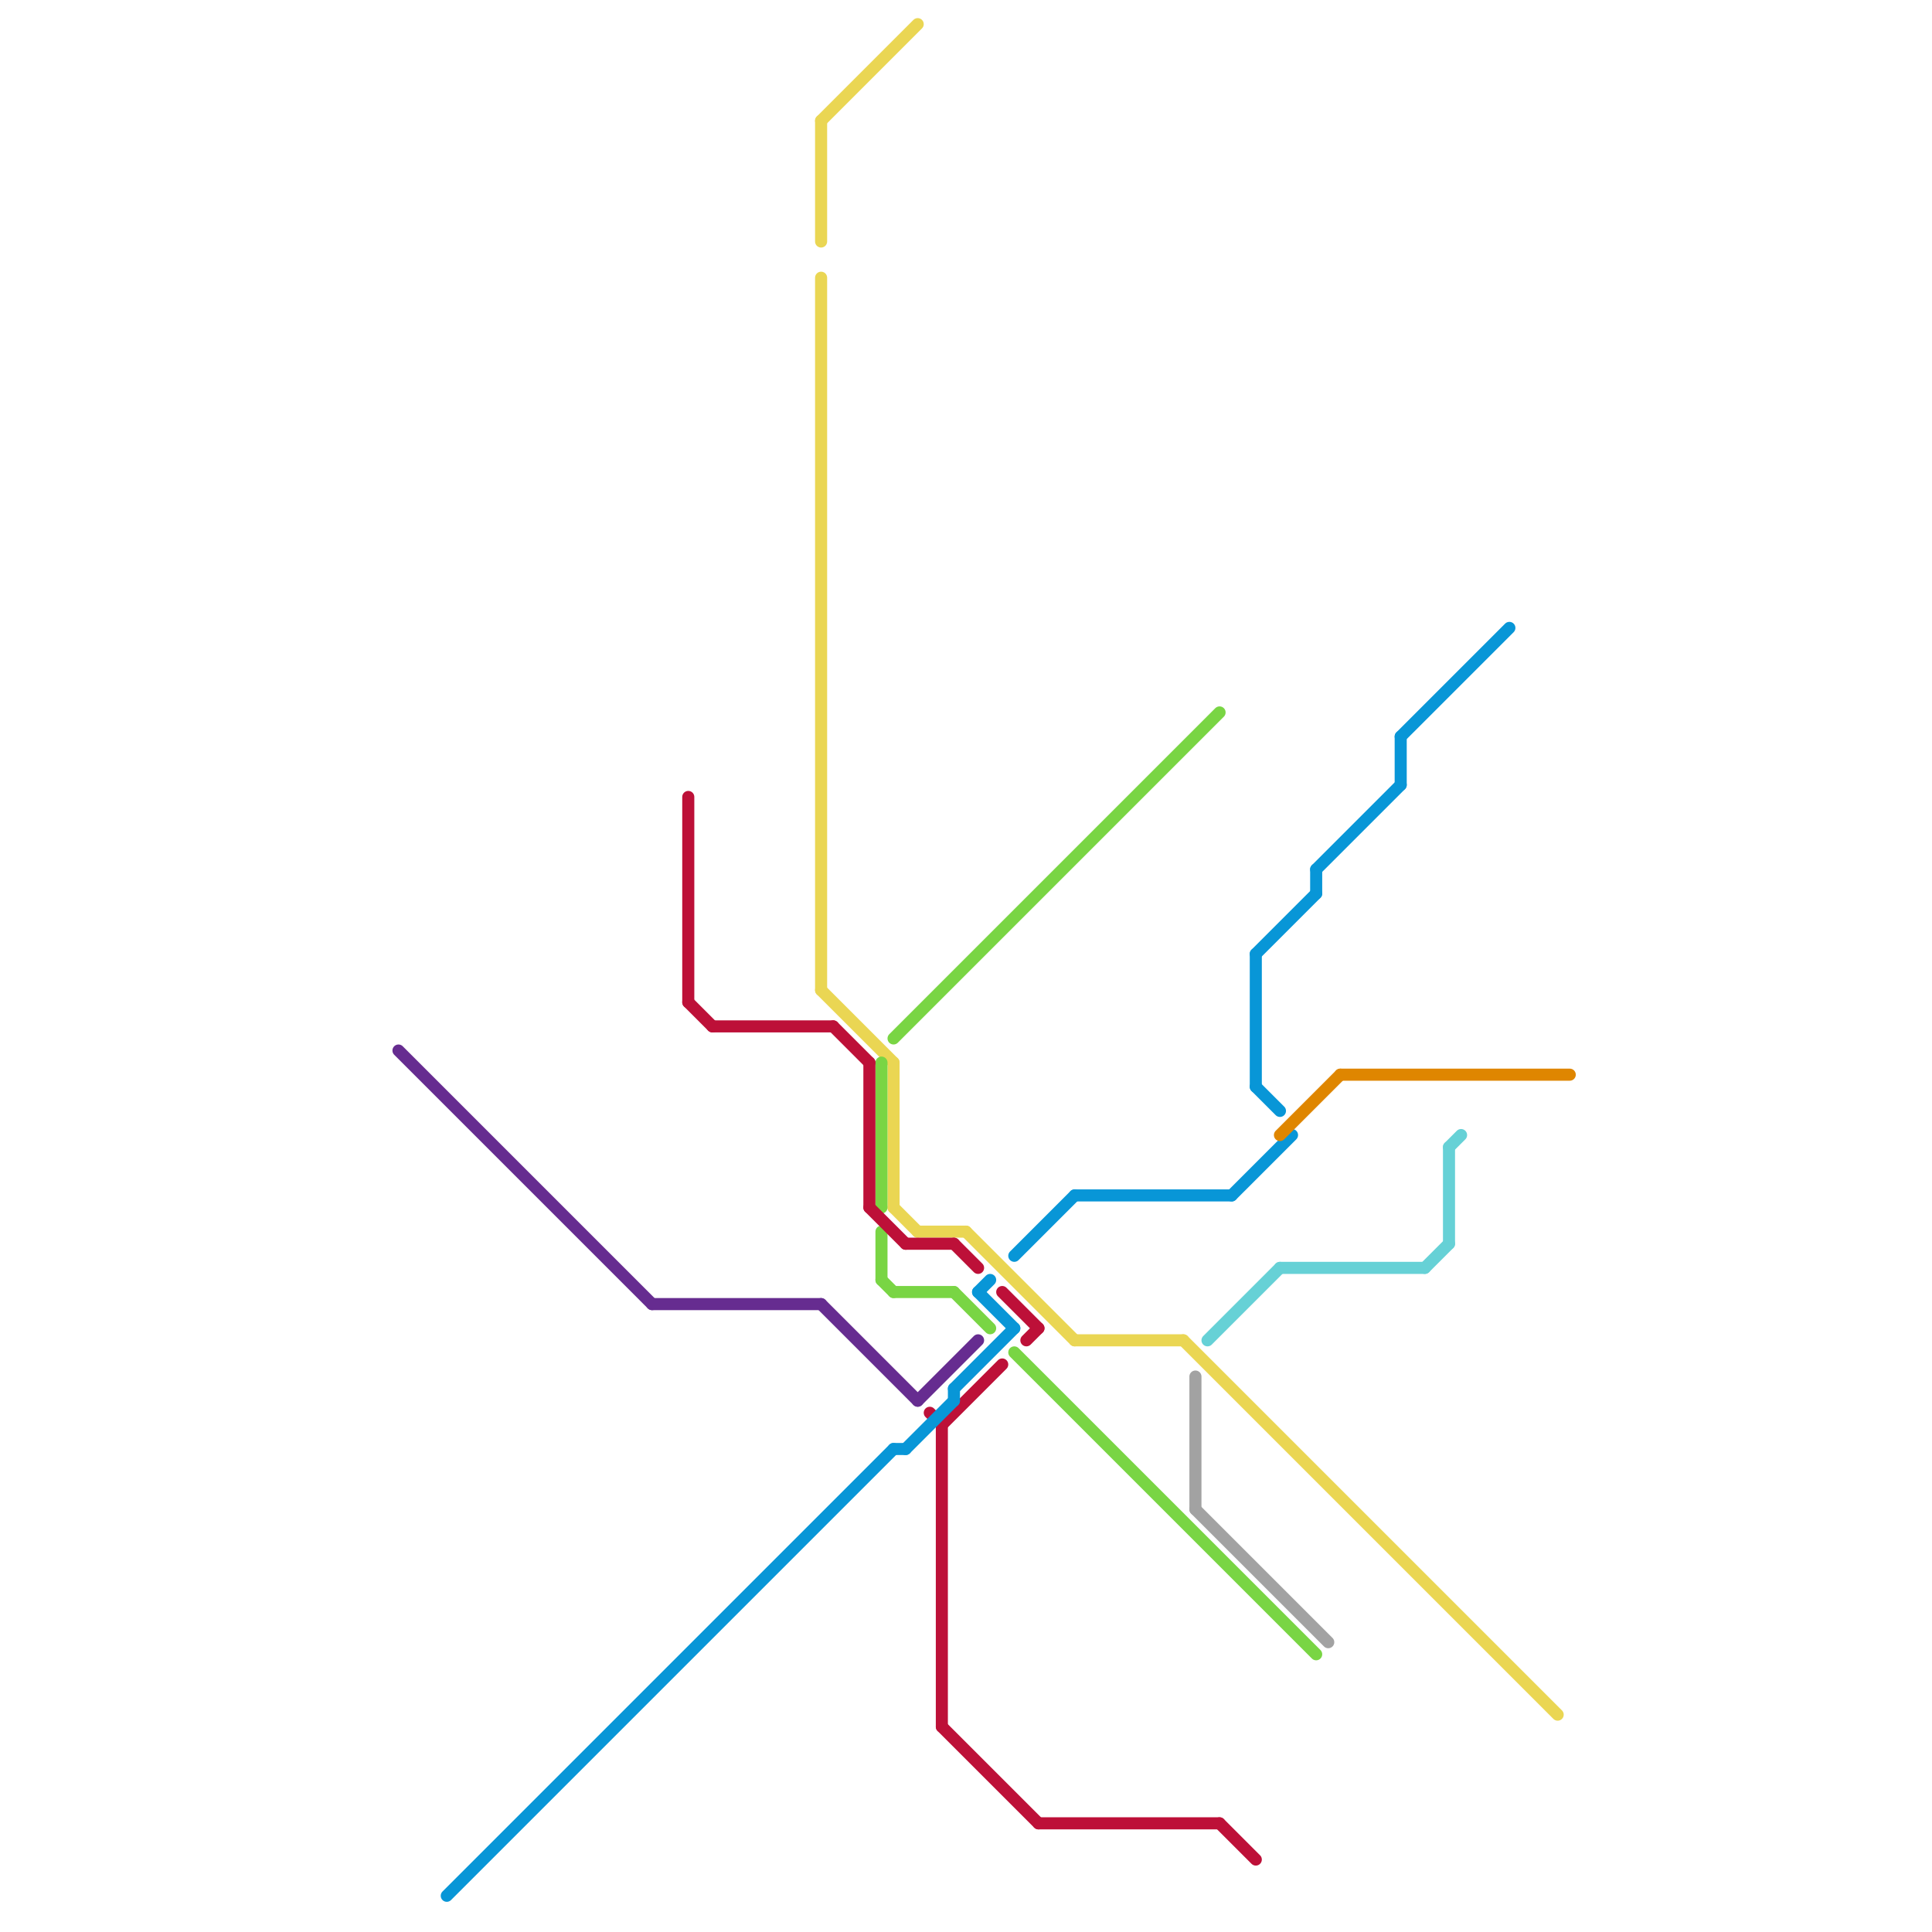 
<svg version="1.1" xmlns="http://www.w3.org/2000/svg" viewBox="0 0 160 160">
<style>text { font: 1px Helvetica; font-weight: 600; white-space: pre; dominant-baseline: central; } line { stroke-width: 1; fill: none; stroke-linecap: round; stroke-linejoin: round; } .c0 { stroke: #66d1d6 } .c1 { stroke: #ead653 } .c2 { stroke: #a2a2a2 } .c3 { stroke: #79d544 } .c4 { stroke: #bd1038 } .c5 { stroke: #0896d7 } .c6 { stroke: #df8600 } .c7 { stroke: #662c90 }</style><defs><g id="wm-xf"><circle r="1.2" fill="#000"/><circle r="0.9" fill="#fff"/><circle r="0.6" fill="#000"/><circle r="0.3" fill="#fff"/></g><g id="wm"><circle r="0.6" fill="#000"/><circle r="0.3" fill="#fff"/></g></defs><line class="c0" x1="118" y1="105" x2="120" y2="103"/><line class="c0" x1="106" y1="105" x2="118" y2="105"/><line class="c0" x1="120" y1="95" x2="120" y2="103"/><line class="c0" x1="120" y1="95" x2="121" y2="94"/><line class="c0" x1="100" y1="111" x2="106" y2="105"/><line class="c1" x1="68" y1="10" x2="76" y2="2"/><line class="c1" x1="74" y1="100" x2="76" y2="102"/><line class="c1" x1="68" y1="23" x2="68" y2="82"/><line class="c1" x1="68" y1="10" x2="68" y2="20"/><line class="c1" x1="89" y1="111" x2="98" y2="111"/><line class="c1" x1="80" y1="102" x2="89" y2="111"/><line class="c1" x1="98" y1="111" x2="129" y2="142"/><line class="c1" x1="68" y1="82" x2="74" y2="88"/><line class="c1" x1="74" y1="88" x2="74" y2="100"/><line class="c1" x1="76" y1="102" x2="80" y2="102"/><line class="c2" x1="99" y1="125" x2="110" y2="136"/><line class="c2" x1="99" y1="114" x2="99" y2="125"/><line class="c3" x1="73" y1="88" x2="73" y2="100"/><line class="c3" x1="79" y1="107" x2="82" y2="110"/><line class="c3" x1="73" y1="106" x2="74" y2="107"/><line class="c3" x1="84" y1="112" x2="109" y2="137"/><line class="c3" x1="74" y1="107" x2="79" y2="107"/><line class="c3" x1="74" y1="86" x2="101" y2="59"/><line class="c3" x1="73" y1="102" x2="73" y2="106"/><line class="c4" x1="59" y1="85" x2="69" y2="85"/><line class="c4" x1="72" y1="88" x2="72" y2="100"/><line class="c4" x1="78" y1="118" x2="78" y2="143"/><line class="c4" x1="85" y1="111" x2="86" y2="110"/><line class="c4" x1="72" y1="100" x2="75" y2="103"/><line class="c4" x1="78" y1="143" x2="86" y2="151"/><line class="c4" x1="78" y1="118" x2="83" y2="113"/><line class="c4" x1="57" y1="83" x2="59" y2="85"/><line class="c4" x1="75" y1="103" x2="79" y2="103"/><line class="c4" x1="69" y1="85" x2="72" y2="88"/><line class="c4" x1="83" y1="107" x2="86" y2="110"/><line class="c4" x1="77" y1="117" x2="78" y2="118"/><line class="c4" x1="101" y1="151" x2="104" y2="154"/><line class="c4" x1="57" y1="66" x2="57" y2="83"/><line class="c4" x1="86" y1="151" x2="101" y2="151"/><line class="c4" x1="79" y1="103" x2="81" y2="105"/><line class="c5" x1="74" y1="120" x2="75" y2="120"/><line class="c5" x1="89" y1="99" x2="102" y2="99"/><line class="c5" x1="79" y1="115" x2="84" y2="110"/><line class="c5" x1="81" y1="107" x2="82" y2="106"/><line class="c5" x1="104" y1="79" x2="109" y2="74"/><line class="c5" x1="84" y1="104" x2="89" y2="99"/><line class="c5" x1="104" y1="90" x2="106" y2="92"/><line class="c5" x1="79" y1="115" x2="79" y2="116"/><line class="c5" x1="37" y1="157" x2="74" y2="120"/><line class="c5" x1="104" y1="79" x2="104" y2="90"/><line class="c5" x1="116" y1="61" x2="125" y2="52"/><line class="c5" x1="75" y1="120" x2="79" y2="116"/><line class="c5" x1="116" y1="61" x2="116" y2="65"/><line class="c5" x1="109" y1="72" x2="116" y2="65"/><line class="c5" x1="102" y1="99" x2="107" y2="94"/><line class="c5" x1="109" y1="72" x2="109" y2="74"/><line class="c5" x1="81" y1="107" x2="84" y2="110"/><line class="c6" x1="106" y1="94" x2="111" y2="89"/><line class="c6" x1="111" y1="89" x2="130" y2="89"/><line class="c7" x1="68" y1="108" x2="76" y2="116"/><line class="c7" x1="33" y1="87" x2="54" y2="108"/><line class="c7" x1="76" y1="116" x2="81" y2="111"/><line class="c7" x1="54" y1="108" x2="68" y2="108"/>
</svg>
